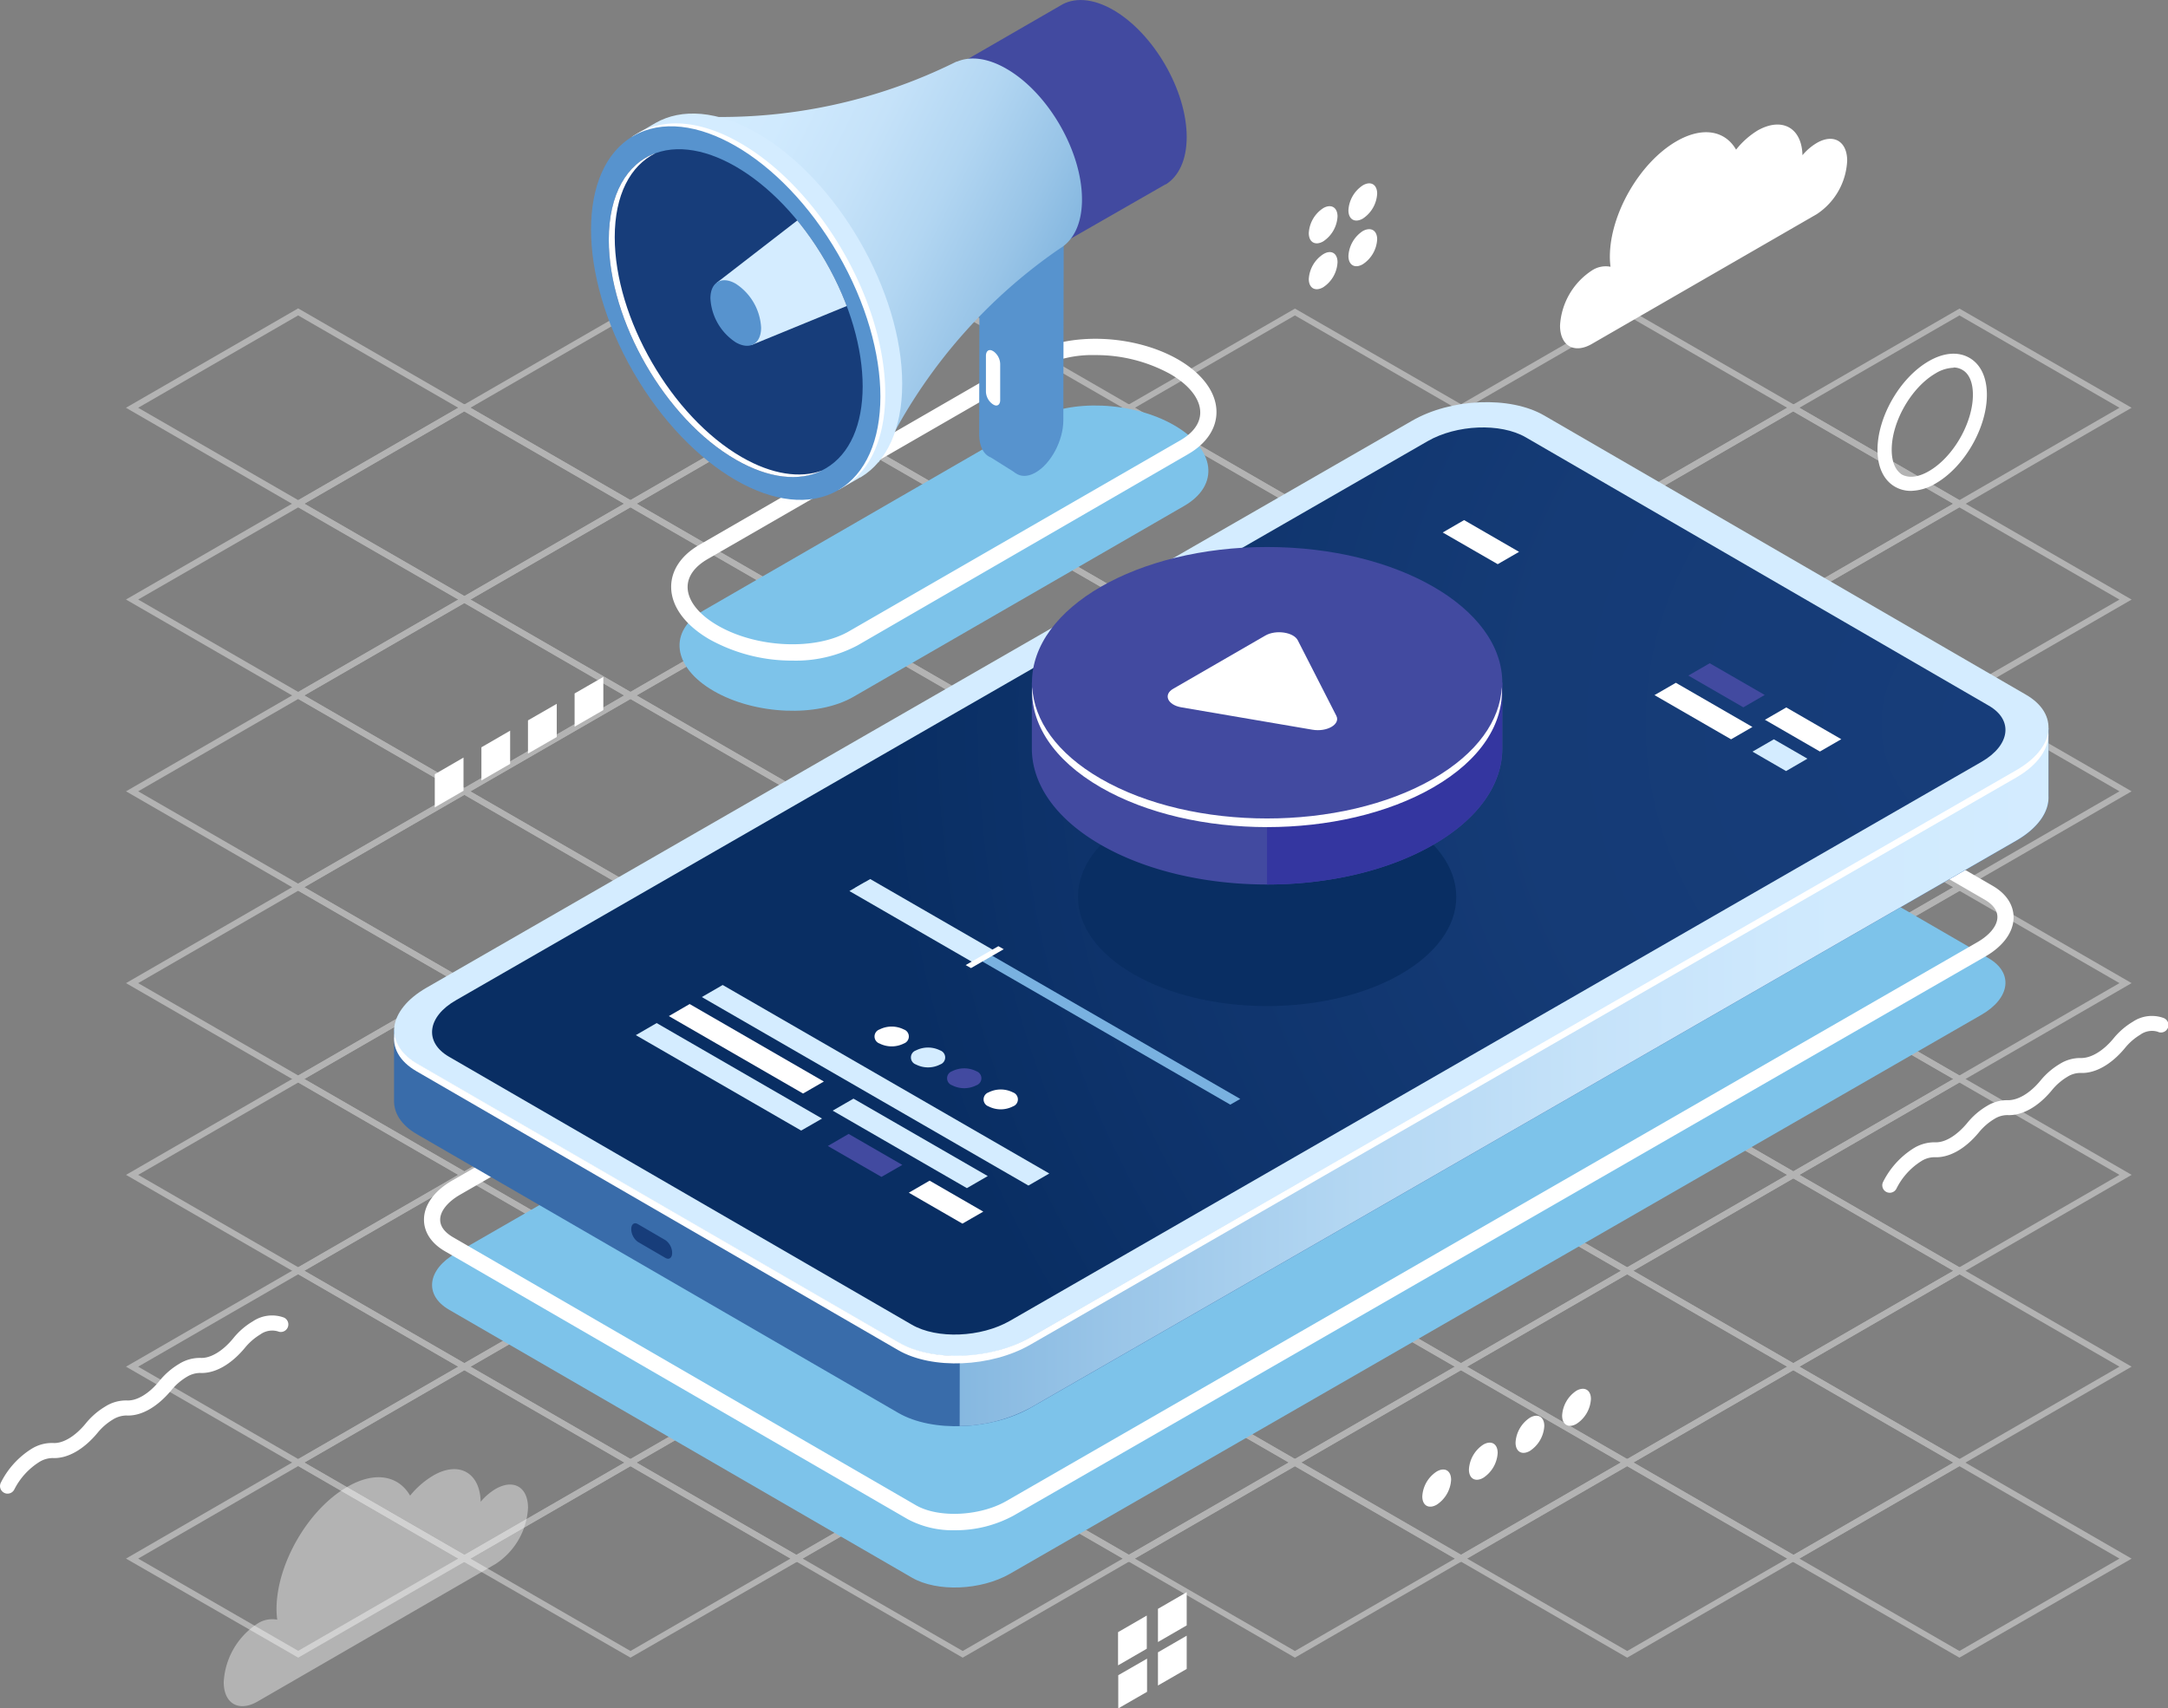<svg id="_ÎÓÈ_1" data-name="—ÎÓÈ_1" xmlns="http://www.w3.org/2000/svg" xmlns:xlink="http://www.w3.org/1999/xlink" viewBox="0 0 393.83 310.41"><rect x="0" y="0" width="393.83" height="310.41" fill="#808080" stroke="none"/><defs><linearGradient id="_ÂÁ_Ï_ÌÌ_È_ËÂÌÚ_21" x1="186.9" y1="179.29" x2="396.25" y2="179.29" gradientUnits="userSpaceOnUse"><stop offset="0" stop-color="#86b8e0"/><stop offset="0.12" stop-color="#98c4e7"/><stop offset="0.33" stop-color="#b2d6f2"/><stop offset="0.54" stop-color="#c5e2f9"/><stop offset="0.76" stop-color="#d0eafe"/><stop offset="1" stop-color="#d4ecff"/></linearGradient><radialGradient id="_ÂÁ_Ï_ÌÌ_È_ËÂÌÚ_28" cx="375.81" cy="138.43" r="203.92" gradientUnits="userSpaceOnUse"><stop offset="0" stop-color="#173d7a"/><stop offset="0.42" stop-color="#153b76"/><stop offset="0.82" stop-color="#0e336b"/><stop offset="1" stop-color="#092e63"/></radialGradient><linearGradient id="_ÂÁ_Ï_ÌÌ_È_ËÂÌÚ_9" x1="133.39" y1="29.97" x2="200.73" y2="63.42" gradientUnits="userSpaceOnUse"><stop offset="0" stop-color="#d4ecff"/><stop offset="0.24" stop-color="#d0eafe"/><stop offset="0.46" stop-color="#c5e2f9"/><stop offset="0.67" stop-color="#b2d6f2"/><stop offset="0.88" stop-color="#98c4e7"/><stop offset="1" stop-color="#86b8e0"/></linearGradient><clipPath id="clip-path" transform="translate(-12.63 -6.81)"><ellipse cx="146.28" cy="63.69" rx="18.83" ry="32.61" transform="translate(-12.25 81.68) rotate(-30)" fill="none"/></clipPath></defs><g opacity="0.4"><path d="M368.57,99l-.28-.16-31-17.9,31.29-18.06L399.85,80.9ZM339.5,80.9l29.07,16.78L397.64,80.9,368.57,64.12Z" transform="translate(-12.63 -6.81)" fill="#fff"/><path d="M308.21,99,276.93,80.9l31.28-18.06L339.5,80.9ZM279.14,80.9l29.07,16.78L337.28,80.9,308.21,64.12Z" transform="translate(-12.63 -6.81)" fill="#fff"/><path d="M338.39,116.39l-.28-.16-31-17.91,31.28-18.06.28.16,31,17.9ZM309.32,98.32l29.07,16.79,29.07-16.79L338.39,81.54Z" transform="translate(-12.63 -6.81)" fill="#fff"/><path d="M368.57,133.81l-.28-.16-31-17.9,31.29-18.07.27.16,31,17.91ZM339.5,115.75l29.07,16.78,29.07-16.78L368.57,99Z" transform="translate(-12.63 -6.81)" fill="#fff"/><path d="M247.86,99l-.28-.16-31-17.9,31.29-18.06L279.14,80.9ZM218.79,80.9l29.07,16.78L276.93,80.9,247.86,64.12Z" transform="translate(-12.63 -6.81)" fill="#fff"/><path d="M278,116.39,246.75,98.32,278,80.26l31.28,18.06ZM249,98.32,278,115.11l29.07-16.79L278,81.54Z" transform="translate(-12.63 -6.81)" fill="#fff"/><path d="M308.21,133.81l-31.28-18.06,31.28-18.07.28.16,31,17.91Zm-29.07-18.06,29.07,16.78,29.07-16.78L308.21,99Z" transform="translate(-12.63 -6.81)" fill="#fff"/><path d="M338.39,151.23l-.27-.16-31-17.9,31.28-18.06.28.16,31,17.9Zm-29.07-18.06L338.39,150l29.07-16.78-29.07-16.78Z" transform="translate(-12.63 -6.81)" fill="#fff"/><path d="M368.57,168.66l-.28-.16-31-17.91,31.29-18.06.27.16,31,17.9ZM339.5,150.59l29.07,16.79,29.07-16.79-29.07-16.78Z" transform="translate(-12.63 -6.81)" fill="#fff"/><path d="M187.5,99l-.27-.16-31-17.9L187.5,62.84l.28.16,31,17.9ZM158.43,80.9,187.5,97.68,216.57,80.9,187.5,64.12Z" transform="translate(-12.63 -6.81)" fill="#fff"/><path d="M217.68,116.39l-.27-.16-31-17.91,31.28-18.06.28.16,31,17.9ZM188.61,98.32l29.07,16.79,29.07-16.79L217.68,81.54Z" transform="translate(-12.63 -6.81)" fill="#fff"/><path d="M247.86,133.81l-.28-.16-31-17.9,31.28-18.07,31.28,18.07Zm-29.07-18.06,29.07,16.78,29.07-16.78L247.86,99Z" transform="translate(-12.63 -6.81)" fill="#fff"/><path d="M278,151.23l-31.29-18.06L278,115.11l31.28,18.06ZM249,133.17,278,150l29.07-16.78L278,116.39Z" transform="translate(-12.63 -6.81)" fill="#fff"/><path d="M308.22,168.66l-31.29-18.07,31.28-18.06.28.16,31,17.9Zm-29.08-18.07,29.08,16.79,29.06-16.79-29.07-16.78Z" transform="translate(-12.63 -6.81)" fill="#fff"/><path d="M338.39,186.08l-.27-.16-31-17.9L338.39,150l.28.16,31,17.91ZM309.32,168l29.07,16.78L367.46,168l-29.07-16.79Z" transform="translate(-12.63 -6.81)" fill="#fff"/><path d="M368.57,203.5l-.28-.16-31-17.9,31.28-18.06.28.16,31,17.9ZM339.5,185.44l29.07,16.78,29.07-16.78-29.07-16.78Z" transform="translate(-12.63 -6.81)" fill="#fff"/><path d="M127.15,99l-.28-.16-31-17.9,31.28-18.06L158.43,80.9ZM98.08,80.9l29.07,16.78L156.22,80.9,127.15,64.12Z" transform="translate(-12.63 -6.81)" fill="#fff"/><path d="M157.33,116.38l-.28-.16-31-17.9,31.29-18.06.27.16,31,17.9ZM128.26,98.32l29.07,16.79L186.4,98.32,157.33,81.54Z" transform="translate(-12.63 -6.81)" fill="#fff"/><path d="M187.51,133.81l-31.29-18.06L187.5,97.68l.28.16,31,17.91Zm-29.07-18.06,29.07,16.78,29.07-16.78L187.5,99Z" transform="translate(-12.63 -6.81)" fill="#fff"/><path d="M217.68,151.23l-.27-.16-31-17.9,31.28-18.06.28.16,31,17.9Zm-29.07-18.06L217.68,150l29.07-16.78-29.07-16.78Z" transform="translate(-12.63 -6.81)" fill="#fff"/><path d="M247.86,168.65l-31.28-18.06,31.28-18.06,31.28,18.06Zm-29.07-18.06,29.07,16.79,29.07-16.79-29.07-16.78Z" transform="translate(-12.63 -6.81)" fill="#fff"/><path d="M278,186.08l-.28-.16-31-17.91L278,150,309.32,168ZM249,168,278,184.8,307.11,168,278,151.23Z" transform="translate(-12.63 -6.81)" fill="#fff"/><path d="M308.22,203.5l-.28-.16-31-17.9,31.29-18.06.27.16,31,17.9Zm-29.07-18.06,29.07,16.78,29.07-16.78-29.07-16.78Z" transform="translate(-12.63 -6.81)" fill="#fff"/><path d="M338.39,220.92l-31.28-18.06,31.28-18.06.28.16,31,17.9Zm-29.07-18.06,29.07,16.78,29.07-16.78-29.07-16.78Z" transform="translate(-12.63 -6.81)" fill="#fff"/><path d="M368.57,238.35l-.27-.16-31-17.91,31.28-18.06.28.16,31,17.9ZM339.5,220.28l29.07,16.79,29.07-16.79L368.57,203.5Z" transform="translate(-12.63 -6.81)" fill="#fff"/><path d="M66.8,99,35.51,80.9,66.79,62.84l.28.16,31,17.9ZM37.73,80.9,66.8,97.68,95.87,80.9,66.79,64.12Z" transform="translate(-12.63 -6.81)" fill="#fff"/><path d="M97,116.38l-.27-.16-31-17.9L97,80.26l.28.16,31,17.9ZM67.9,98.32,97,115.11,126,98.32,97,81.54Z" transform="translate(-12.63 -6.81)" fill="#fff"/><path d="M127.15,133.81l-.27-.16-31-17.9,31.28-18.07.28.16,31,17.91ZM98.08,115.75l29.07,16.78,29.07-16.78L127.15,99Z" transform="translate(-12.63 -6.81)" fill="#fff"/><path d="M157.33,151.23l-.28-.16-31-17.9,31.29-18.06,31.28,18.06Zm-29.07-18.06L157.33,150l29.07-16.78-29.07-16.79Z" transform="translate(-12.63 -6.81)" fill="#fff"/><path d="M187.51,168.65l-.28-.16-31-17.9,31.29-18.06.27.16,31,17.9Zm-29.07-18.06,29.07,16.78,29.07-16.78-29.07-16.78Z" transform="translate(-12.63 -6.81)" fill="#fff"/><path d="M217.68,186.08,186.4,168,217.68,150,249,168ZM188.61,168l29.07,16.79L246.75,168l-29.07-16.78Z" transform="translate(-12.63 -6.81)" fill="#fff"/><path d="M247.86,203.5l-.27-.16-31-17.9,31.28-18.06.28.16,31,17.9Zm-29.07-18.06,29.07,16.78,29.07-16.78-29.07-16.79Z" transform="translate(-12.63 -6.81)" fill="#fff"/><path d="M278,220.92l-.28-.16-31-17.9L278,184.8l.27.16,31,17.9ZM249,202.86,278,219.64l29.07-16.78L278,186.08Z" transform="translate(-12.63 -6.81)" fill="#fff"/><path d="M308.22,238.35l-.28-.16-31-17.91,31.29-18.06,31.28,18.06Zm-29.07-18.07,29.07,16.79,29.07-16.79L308.22,203.5Z" transform="translate(-12.63 -6.81)" fill="#fff"/><path d="M338.39,255.77l-.27-.16-31-17.9,31.28-18.07.28.16,31,17.91Zm-29.07-18.06,29.07,16.78,29.07-16.78-29.07-16.79Z" transform="translate(-12.63 -6.81)" fill="#fff"/><path d="M368.57,273.19l-31.28-18.06,31.28-18.06.28.16,31,17.9ZM339.5,255.13l29.07,16.78,29.07-16.78-29.07-16.78Z" transform="translate(-12.63 -6.81)" fill="#fff"/><path d="M66.8,133.81,35.51,115.74,66.8,97.68l.27.16,31,17.91ZM37.73,115.74,66.8,132.53l29.07-16.78L66.8,99Z" transform="translate(-12.63 -6.81)" fill="#fff"/><path d="M97,151.23l-.27-.16-31-17.9L97,115.11l.28.16,31,17.9ZM67.9,133.17,97,150,126,133.17,97,116.38Z" transform="translate(-12.63 -6.81)" fill="#fff"/><path d="M127.15,168.65l-.27-.16-31-17.9,31.28-18.06.28.16,31,17.9ZM98.08,150.59l29.07,16.78,29.07-16.78-29.07-16.78Z" transform="translate(-12.63 -6.81)" fill="#fff"/><path d="M157.33,186.08l-.28-.16L126,168,157.33,150l.28.16,31,17.9ZM128.26,168l29.07,16.79L186.4,168l-29.07-16.78Z" transform="translate(-12.63 -6.81)" fill="#fff"/><path d="M187.51,203.5l-31.29-18.06,31.29-18.07,31.28,18.07Zm-29.07-18.06,29.07,16.78,29.07-16.78-29.07-16.79Z" transform="translate(-12.63 -6.81)" fill="#fff"/><path d="M217.68,220.92,186.4,202.86l31.28-18.06.28.16,31,17.9Zm-29.07-18.06,29.07,16.78,29.07-16.78-29.07-16.78Z" transform="translate(-12.63 -6.81)" fill="#fff"/><path d="M247.86,238.35l-.27-.16-31-17.91,31.28-18.06.28.16,31,17.9Zm-29.07-18.07,29.07,16.79,29.07-16.79L247.86,203.5Z" transform="translate(-12.63 -6.81)" fill="#fff"/><path d="M278,255.77l-.28-.16-31-17.9L278,219.64l.28.16,31,17.91ZM249,237.71,278,254.49l29.07-16.78L278,220.92Z" transform="translate(-12.63 -6.81)" fill="#fff"/><path d="M308.22,273.19l-.28-.16-31-17.9,31.29-18.06.27.16,31,17.9Zm-29.07-18.06,29.07,16.78,29.07-16.78-29.07-16.78Z" transform="translate(-12.63 -6.81)" fill="#fff"/><path d="M338.4,290.61l-.28-.16-31-17.9,31.28-18.06,31.29,18.06Zm-29.07-18.06,29.07,16.79,29.07-16.79-29.08-16.78Z" transform="translate(-12.63 -6.81)" fill="#fff"/><path d="M368.57,308,337.29,290l31.28-18.06.28.16,31,17.91ZM339.5,290l29.07,16.79L397.64,290l-29.07-16.79Z" transform="translate(-12.63 -6.81)" fill="#fff"/><path d="M66.8,168.65l-.28-.16-31-17.9L66.8,132.53l.27.16,31,17.9ZM37.73,150.59,66.8,167.37l29.07-16.78L66.8,133.81Z" transform="translate(-12.63 -6.81)" fill="#fff"/><path d="M97,186.08,65.69,168,97,150l.28.16,31,17.9ZM67.91,168,97,184.8,126,168,97,151.23Z" transform="translate(-12.63 -6.81)" fill="#fff"/><path d="M127.15,203.5l-.27-.16-31-17.9,31.28-18.07.28.16,31,17.91ZM98.08,185.44l29.07,16.78,29.07-16.78-29.07-16.79Z" transform="translate(-12.63 -6.81)" fill="#fff"/><path d="M157.33,220.92l-.28-.16-31-17.9,31.28-18.06,31.28,18.06Zm-29.07-18.06,29.07,16.78,29.07-16.78-29.07-16.78Z" transform="translate(-12.63 -6.81)" fill="#fff"/><path d="M187.51,238.34l-31.29-18.06,31.29-18.06,31.28,18.06Zm-29.07-18.06,29.07,16.79,29.07-16.79L187.51,203.5Z" transform="translate(-12.63 -6.81)" fill="#fff"/><path d="M217.69,255.77l-.28-.16-31-17.9,31.28-18.07.28.16,31,17.91Zm-29.07-18.06,29.07,16.78,29.07-16.78-29.08-16.79Z" transform="translate(-12.63 -6.81)" fill="#fff"/><path d="M247.86,273.19l-31.28-18.06,31.28-18.06.28.16,31,17.9Zm-29.07-18.06,29.07,16.78,29.07-16.78-29.07-16.78Z" transform="translate(-12.63 -6.81)" fill="#fff"/><path d="M278,290.61l-.28-.16-31-17.9L278,254.49l.28.16,31,17.9ZM249,272.55,278,289.34l29.07-16.79L278,255.77Z" transform="translate(-12.63 -6.81)" fill="#fff"/><path d="M308.22,308l-.28-.16-31-17.91,31.29-18.06.27.16,31,17.9ZM279.15,290l29.07,16.79L337.29,290l-29.07-16.78Z" transform="translate(-12.63 -6.81)" fill="#fff"/><path d="M66.8,203.5l-.28-.16-31-17.9L66.8,167.37l31.28,18.07ZM37.73,185.44,66.8,202.22l29.07-16.78L66.8,168.65Z" transform="translate(-12.63 -6.81)" fill="#fff"/><path d="M97,220.92l-.28-.16-31-17.9L97,184.8l.27.16,31,17.9ZM67.91,202.86,97,219.64l29.07-16.78L97,186.08Z" transform="translate(-12.63 -6.81)" fill="#fff"/><path d="M127.15,238.34,95.87,220.28l31.28-18.06.28.16,31,17.9ZM98.08,220.28l29.07,16.79,29.07-16.79L127.15,203.5Z" transform="translate(-12.63 -6.81)" fill="#fff"/><path d="M157.33,255.77l-31.28-18.06,31.28-18.07,31.29,18.07Zm-29.07-18.06,29.07,16.78,29.07-16.78-29.07-16.79Z" transform="translate(-12.63 -6.81)" fill="#fff"/><path d="M187.51,273.19l-.28-.16-31-17.9,31.29-18.06.27.16,31,17.9Zm-29.07-18.06,29.07,16.78,29.07-16.78-29.07-16.79Z" transform="translate(-12.63 -6.81)" fill="#fff"/><path d="M217.69,290.61l-.28-.16-31-17.9,31.29-18.06L249,272.55Zm-29.07-18.06,29.07,16.78,29.07-16.78-29.07-16.78Z" transform="translate(-12.63 -6.81)" fill="#fff"/><path d="M247.86,308l-.27-.16-31-17.91,31.28-18.06.28.16,31,17.9ZM218.79,290l29.07,16.79L276.93,290l-29.07-16.78Z" transform="translate(-12.63 -6.81)" fill="#fff"/><path d="M66.8,238.34l-.28-.16-31-17.9L66.8,202.22l.28.16,31,17.9ZM37.73,220.28,66.8,237.06l29.07-16.78L66.8,203.5Z" transform="translate(-12.63 -6.81)" fill="#fff"/><path d="M97,255.77l-.28-.16-31-17.91L97,219.64l31.28,18.07ZM67.91,237.7,97,254.49l29.07-16.78L97,220.92Z" transform="translate(-12.63 -6.81)" fill="#fff"/><path d="M127.15,273.19,95.87,255.13l31.28-18.06,31.29,18.06ZM98.09,255.13l29.06,16.78,29.07-16.78-29.07-16.79Z" transform="translate(-12.63 -6.81)" fill="#fff"/><path d="M157.33,290.61l-.27-.16-31-17.9,31.28-18.06.28.16,31,17.9Zm-29.07-18.06,29.07,16.78,29.07-16.78-29.07-16.78Z" transform="translate(-12.63 -6.81)" fill="#fff"/><path d="M187.51,308l-.28-.16-31-17.91,31.29-18.06.28.16,31,17.9ZM158.44,290l29.07,16.79L216.58,290l-29.07-16.78Z" transform="translate(-12.63 -6.81)" fill="#fff"/><path d="M66.8,273.19l-.28-.16-31-17.9L66.8,237.06l.28.16,31,17.91ZM37.73,255.13,66.8,271.91l29.07-16.78L66.8,238.34Z" transform="translate(-12.63 -6.81)" fill="#fff"/><path d="M97,290.61l-.28-.16-31-17.9L97,254.49l31.28,18.06ZM67.91,272.55,97,289.33l29.07-16.78L97,255.77Z" transform="translate(-12.63 -6.81)" fill="#fff"/><path d="M127.16,308,95.87,290l31.28-18.06.28.16,31,17.9ZM98.09,290l29.07,16.79L156.22,290l-29.07-16.78Z" transform="translate(-12.63 -6.81)" fill="#fff"/><path d="M66.8,308l-.27-.16L35.52,290,66.8,271.91l.28.16,31,17.9ZM37.73,290,66.8,306.76,95.87,290,66.8,273.19Z" transform="translate(-12.63 -6.81)" fill="#fff"/></g><path d="M373.86,180.91l-84.08-48.69c-4.57-2.65-12.55-2.33-17.83.71L95.49,234.48c-5.28,3-5.86,7.65-1.29,10.3l84.08,48.68c4.56,2.65,12.55,2.33,17.83-.71L372.56,191.2C377.84,188.16,378.42,183.55,373.86,180.91Z" transform="translate(-12.63 -6.81)" fill="#7dc3ea"/><path d="M186.07,284.85a17.32,17.32,0,0,1-8.53-2L93.46,234.16c-2.46-1.42-3.82-3.47-3.81-5.75,0-2.64,1.86-5.22,5.11-7.09L271.21,119.77c5.78-3.32,14.26-3.64,19.31-.71l84.07,48.69c2.47,1.42,3.82,3.46,3.82,5.75,0,2.64-1.87,5.22-5.11,7.09L196.84,282.14A22.05,22.05,0,0,1,186.07,284.85ZM282,120a19.33,19.33,0,0,0-9.35,2.3L96.23,223.87c-2.28,1.31-3.64,3-3.64,4.55s1.28,2.57,2.35,3.2L179,280.3c4.09,2.37,11.58,2,16.36-.71L371.83,178c2.27-1.31,3.63-3,3.64-4.55s-1.28-2.58-2.35-3.2L289,121.6A14.33,14.33,0,0,0,282,120Z" transform="translate(-12.63 -6.81)" fill="#fff"/><path d="M175.83,263.54l-87.5-50.67c-2.87-1.66-4.21-3.91-4.12-6.24h0l0-12.69,4.86,5.7c.32-.21.64-.42,1-.62l179-103c7.1-4.09,17.85-4.52,24-1l86.27,50c1.75-1.91,5.41-5.95,5.41-5.95l0,12.42h0c.13,2.8-1.86,5.78-5.87,8.09l-179,103C192.72,266.67,182,267.1,175.83,263.54Z" transform="translate(-12.63 -6.81)" fill="#396caa"/><path d="M128.51,232.46l5,2.91c.67.38,1.22,0,1.22-.92h0a2.89,2.89,0,0,0-1.22-2.31l-5-2.91c-.66-.39-1.21,0-1.21.91h0A2.94,2.94,0,0,0,128.51,232.46Z" transform="translate(-12.63 -6.81)" fill="#173d7a"/><path d="M269.07,96c7.1-4.09,17.85-4.52,24-1l86.27,50c1.75-1.91,5.41-5.95,5.41-5.95l0,12.42h0c.13,2.8-1.86,5.78-5.87,8.09l-179,103a27.79,27.79,0,0,1-12.92,3.36l.17-122.74Z" transform="translate(-12.63 -6.81)" fill="url(#_ÂÁ_Ï_ÌÌ_È_ËÂÌÚ_21)"/><path d="M380.6,133,293.1,82.28c-6.15-3.55-16.89-3.12-24,1l-179,103c-7.11,4.09-7.89,10.29-1.74,13.85l87.5,50.67c6.14,3.56,16.88,3.13,24-1l179-103C386,142.71,386.74,136.51,380.6,133Z" transform="translate(-12.63 -6.81)" fill="#d4ecff"/><path d="M175.8,252.13,88.3,201.46c-3.17-1.83-4.48-4.37-4-7,.16,2.1,1.5,4.09,4.12,5.61l87.5,50.67c6.14,3.56,16.88,3.13,24-1l179-103c3.45-2,5.39-4.45,5.8-6.88.21,2.84-1.78,5.89-5.86,8.24l-179,103C192.69,255.26,181.94,255.69,175.8,252.13Z" transform="translate(-12.63 -6.81)" fill="#fff"/><path d="M373.86,135,289.78,86.26c-4.57-2.64-12.55-2.32-17.83.72L95.49,188.53c-5.28,3-5.86,7.65-1.29,10.29l84.08,48.69c4.56,2.64,12.55,2.32,17.83-.72L372.56,145.25C377.84,142.21,378.42,137.6,373.86,135Z" transform="translate(-12.63 -6.81)" fill="url(#_ÂÁ_Ï_ÌÌ_È_ËÂÌÚ_28)"/><polygon points="186.82 215.41 127.49 181.16 131.28 178.97 190.61 213.22 186.82 215.41" fill="#d4ecff"/><polygon points="145.54 205.42 115.5 188.08 119.29 185.89 149.33 203.24 145.54 205.42" fill="#d4ecff"/><polygon points="160.12 213.84 150.38 208.22 154.16 206.03 163.91 211.66 160.12 213.84" fill="#424aa0"/><polygon points="174.83 222.33 165.09 216.71 168.87 214.52 178.62 220.15 174.83 222.33" fill="#fff"/><polygon points="145.88 198.69 121.5 184.62 125.28 182.43 149.66 196.51 145.88 198.69" fill="#fff"/><polygon points="175.64 215.88 151.26 201.8 155.04 199.62 179.43 213.69 175.64 215.88" fill="#d4ecff"/><path d="M176.82,196.41a4.91,4.91,0,0,1-4.42,0,1.35,1.35,0,0,1,0-2.55,4.91,4.91,0,0,1,4.42,0A1.35,1.35,0,0,1,176.82,196.41Z" transform="translate(-12.63 -6.81)" fill="#fff"/><path d="M183.42,200.22a4.83,4.83,0,0,1-4.41,0,1.35,1.35,0,0,1,0-2.55,4.89,4.89,0,0,1,4.41,0A1.35,1.35,0,0,1,183.42,200.22Z" transform="translate(-12.63 -6.81)" fill="#d4ecff"/><path d="M190,204a4.85,4.85,0,0,1-4.42,0,1.35,1.35,0,0,1,0-2.55,4.91,4.91,0,0,1,4.42,0A1.35,1.35,0,0,1,190,204Z" transform="translate(-12.63 -6.81)" fill="#424aa0"/><path d="M196.63,207.84a4.85,4.85,0,0,1-4.42,0,1.35,1.35,0,0,1,0-2.55,4.91,4.91,0,0,1,4.42,0A1.35,1.35,0,0,1,196.63,207.84Z" transform="translate(-12.63 -6.81)" fill="#fff"/><polygon points="316.69 128.52 306.7 122.75 310.58 120.51 320.57 126.27 316.69 128.52" fill="#424aa0"/><polygon points="330.6 136.55 320.61 130.78 324.49 128.54 334.48 134.31 330.6 136.55" fill="#fff"/><polygon points="272.07 102.51 262.08 96.75 265.96 94.5 275.95 100.27 272.07 102.51" fill="#fff"/><polygon points="314.46 134.33 300.55 126.3 304.43 124.06 318.34 132.09 314.46 134.33" fill="#fff"/><polygon points="324.45 140.1 318.35 136.57 322.23 134.33 328.33 137.85 324.45 140.1" fill="#d4ecff"/><path d="M355.92,223.53a1.39,1.39,0,0,1-.63-.15,1.36,1.36,0,0,1-.58-1.83,15.28,15.28,0,0,1,5.55-6.11,7.26,7.26,0,0,1,3.91-1.08c1.78.08,3.93-1.23,5.83-3.52a13.26,13.26,0,0,1,3.52-3.05,7,7,0,0,1,3.91-1.08c1.77,0,3.93-1.23,5.83-3.52a13.32,13.32,0,0,1,3.53-3.06,7,7,0,0,1,3.91-1.08c1.77,0,3.93-1.23,5.83-3.52a13.31,13.31,0,0,1,3.52-3.06,6.22,6.22,0,0,1,5.59-.7,1.36,1.36,0,1,1-1.08,2.49,3.64,3.64,0,0,0-3.15.56,10.62,10.62,0,0,0-2.79,2.44c-2.49,3-5.42,4.63-8.06,4.5a4.41,4.41,0,0,0-2.41.72,10.65,10.65,0,0,0-2.8,2.44c-2.48,3-5.39,4.62-8.05,4.5a4.44,4.44,0,0,0-2.42.72,10.78,10.78,0,0,0-2.79,2.44c-2.48,3-5.4,4.63-8.06,4.49a4.52,4.52,0,0,0-2.41.73,12.42,12.42,0,0,0-4.5,5A1.36,1.36,0,0,1,355.92,223.53Z" transform="translate(-12.63 -6.81)" fill="#fff"/><path d="M276.23,275.68a5.78,5.78,0,0,1-2.61,4.53c-1.45.83-2.62.16-2.62-1.51a5.74,5.74,0,0,1,2.62-4.52C275.06,273.34,276.23,274,276.23,275.68Z" transform="translate(-12.63 -6.81)" fill="#fff"/><path d="M284.69,270.8a5.78,5.78,0,0,1-2.61,4.52c-1.44.83-2.61.16-2.61-1.51a5.78,5.78,0,0,1,2.61-4.52C283.52,268.46,284.69,269.13,284.69,270.8Z" transform="translate(-12.63 -6.81)" fill="#fff"/><path d="M293.16,265.91a5.78,5.78,0,0,1-2.61,4.52c-1.44.84-2.61.16-2.61-1.51a5.78,5.78,0,0,1,2.61-4.52C292,263.57,293.16,264.24,293.16,265.91Z" transform="translate(-12.63 -6.81)" fill="#fff"/><path d="M301.63,261a5.74,5.74,0,0,1-2.62,4.52c-1.44.84-2.61.16-2.61-1.5a5.79,5.79,0,0,1,2.61-4.53C300.46,258.68,301.63,259.36,301.63,261Z" transform="translate(-12.63 -6.81)" fill="#fff"/><path d="M255.6,54.46A5.76,5.76,0,0,1,253,59c-1.45.84-2.62.16-2.62-1.5A5.78,5.78,0,0,1,253,53C254.43,52.12,255.6,52.8,255.6,54.46Z" transform="translate(-12.63 -6.81)" fill="#fff"/><path d="M262.8,50.3a5.76,5.76,0,0,1-2.61,4.52c-1.44.84-2.61.16-2.61-1.5a5.79,5.79,0,0,1,2.61-4.53C261.63,48,262.8,48.64,262.8,50.3Z" transform="translate(-12.63 -6.81)" fill="#fff"/><path d="M255.6,46.14A5.79,5.79,0,0,1,253,50.67c-1.45.83-2.62.15-2.62-1.51A5.78,5.78,0,0,1,253,44.63C254.43,43.8,255.6,44.48,255.6,46.14Z" transform="translate(-12.63 -6.81)" fill="#fff"/><path d="M262.8,42a5.79,5.79,0,0,1-2.61,4.53c-1.44.83-2.61.15-2.61-1.51a5.79,5.79,0,0,1,2.61-4.53C261.63,39.64,262.8,40.32,262.8,42Z" transform="translate(-12.63 -6.81)" fill="#fff"/><polygon points="84.2 143.68 78.98 146.7 78.98 140.67 84.2 137.65 84.2 143.68" fill="#fff"/><polygon points="92.67 138.79 87.45 141.81 87.45 135.78 92.67 132.76 92.67 138.79" fill="#fff"/><polygon points="101.14 133.91 95.91 136.92 95.91 130.89 101.14 127.88 101.14 133.91" fill="#fff"/><polygon points="109.6 129.02 104.38 132.03 104.38 126 109.6 122.99 109.6 129.02" fill="#fff"/><polygon points="208.32 299.57 203.1 302.59 203.1 296.56 208.32 293.54 208.32 299.57" fill="#fff"/><polygon points="215.57 295.33 210.35 298.35 210.35 292.32 215.57 289.3 215.57 295.33" fill="#fff"/><polygon points="208.37 307.4 203.14 310.41 203.14 304.38 208.37 301.37 208.37 307.4" fill="#fff"/><polygon points="215.57 303.24 210.35 306.25 210.35 300.22 215.57 297.2 215.57 303.24" fill="#fff"/><path d="M342.62,32.81a10.13,10.13,0,0,0-2.56,2.2c-.12-5-3.73-7-8.17-4.48A15,15,0,0,0,328,34c-2-3.46-6.08-4.26-10.83-1.52-6.68,3.86-12.1,13.24-12.1,21a14.7,14.7,0,0,0,.12,1.8,4.56,4.56,0,0,0-3.39.68,12.82,12.82,0,0,0-5.78,10c0,3.69,2.59,5.19,5.78,3.34l40.86-23.58A12.31,12.31,0,0,0,348.18,36C348.18,32.48,345.69,31,342.62,32.81Z" transform="translate(-12.63 -6.81)" fill="#fff"/><path d="M102.65,277.35a10.63,10.63,0,0,0-2.7,2.32c-.13-5.33-4-7.46-8.65-4.74a15.73,15.73,0,0,0-4.17,3.63C85,274.9,80.7,274.05,75.67,277c-7.08,4.09-12.81,14-12.81,22.19a14.57,14.57,0,0,0,.13,1.91,4.86,4.86,0,0,0-3.59.72,13.55,13.55,0,0,0-6.13,10.62c0,3.91,2.74,5.49,6.13,3.54l43.25-25a13,13,0,0,0,5.9-10.2C108.55,277,105.91,275.47,102.65,277.35Z" transform="translate(-12.63 -6.81)" fill="#fff" opacity="0.4"/><path d="M167.66,133.42l60.09-34.69c6.5-3.76,5.69-10.32-1.82-14.65h0c-7.51-4.34-18.88-4.81-25.38-1.06l-60.09,34.7c-6.5,3.75-5.69,10.31,1.83,14.65h0C149.8,136.7,161.16,137.18,167.66,133.42Z" transform="translate(-12.63 -6.81)" fill="#7dc3ea"/><path d="M156.61,126.84A30.86,30.86,0,0,1,141.55,123c-4.42-2.55-7-6-7-9.56,0-3,1.82-5.73,5.13-7.64l60.08-34.69c7-4,18.82-3.59,26.85,1,4.42,2.55,7,6,7,9.56,0,3-1.82,5.73-5.12,7.64L168.4,124.08A23.92,23.92,0,0,1,156.61,126.84Zm55-55.51a20.88,20.88,0,0,0-10.28,2.36L141.2,108.38c-2.39,1.38-3.66,3.14-3.66,5.09,0,2.44,2,5,5.48,7,7.09,4.1,17.82,4.57,23.91,1L227,86.84c2.4-1.38,3.66-3.14,3.66-5.09,0-2.45-2-5-5.48-7A28,28,0,0,0,211.57,71.33Z" transform="translate(-12.63 -6.81)" fill="#fff"/><path d="M200.7,80.06V75.7l5.16-26-5.09-3.15-10.2,5.63-.07,33.48c0,2.25.83,3.77,2.13,4.27h0l4.54,2.85.57-2.15.78-3.93A12.52,12.52,0,0,0,200.7,80.06Z" transform="translate(-12.63 -6.81)" fill="#5793ce"/><path d="M200.67,92.71h0c-2.81,1.56-5.09-.18-5.08-3.88l.07-33.47,10.2-5.63-.07,33.47C205.78,86.9,203.49,91.16,200.67,92.71Z" transform="translate(-12.63 -6.81)" fill="#5793ce"/><path d="M228.2,31.7c0-8.49-6-18.82-13.32-23.07-3.81-2.2-7.24-2.33-9.67-.78h0L164.82,31.17l20.84,31.31,38.59-22.12.1-.06.08,0h0C226.76,38.82,228.2,35.87,228.2,31.7Z" transform="translate(-12.63 -6.81)" fill="#424aa0"/><path d="M209.18,43.05c0-8.74-6.13-19.36-13.7-23.73-3.44-2-6.58-2.34-9-1.31h0l-.05,0-.06,0-.31.15A95.93,95.93,0,0,1,140,28l-4.52-.17,36.76,63,2-3.85A96,96,0,0,1,205.1,52C207.62,50.54,209.18,47.46,209.18,43.05Z" transform="translate(-12.63 -6.81)" fill="url(#_ÂÁ_Ï_ÌÌ_È_ËÂÌÚ_9)"/><path d="M176.52,76.56c0-16.76-11.77-37.14-26.29-45.53-7.24-4.18-13.8-4.58-18.55-1.86h0l0,0,0,0-4.31,2.52,1.5-.31c-3.06,3.19-4.87,8.23-4.87,14.79,0,16.76,11.77,37.15,26.29,45.53,5.7,3.29,11,4.24,15.28,3.17l-.69,1,4-2.32.07,0,.14-.09h0C173.65,90.68,176.52,84.84,176.52,76.56Z" transform="translate(-12.63 -6.81)" fill="#d4ecff"/><path d="M173.44,78.36c0-16.77-11.77-37.15-26.29-45.53-7.14-4.13-13.61-4.57-18.35-2l-.66.39a7.66,7.66,0,0,0-.66.45l1.33-.28c-3.06,3.19-4.87,8.23-4.87,14.79,0,16.76,11.77,37.15,26.29,45.53,5.7,3.29,11,4.24,15.28,3.17l-.63.91C170.14,93.31,173.44,87.23,173.44,78.36Z" transform="translate(-12.63 -6.81)" fill="#fff"/><ellipse cx="146.28" cy="63.69" rx="21.46" ry="37.17" transform="translate(-24.88 74.87) rotate(-30)" fill="#5793ce"/><ellipse cx="146.28" cy="63.69" rx="18.83" ry="32.61" transform="translate(-24.88 74.87) rotate(-30)" fill="#173d7a"/><path d="M147.36,89.86c-12.74-7.35-23.06-25.24-23.06-39.94,0-7.73,2.84-13,7.39-15.27-5.17,1.89-8.47,7.41-8.47,15.73,0,14.71,10.32,32.59,23.06,39.94,6.05,3.49,11.55,4,15.67,2C158,93.74,152.89,93.06,147.36,89.86Z" transform="translate(-12.63 -6.81)" fill="#fff"/><g clip-path="url(#clip-path)"><polygon points="130.2 51.37 163.66 25.5 175.81 46.58 136.53 62.69 130.2 51.37" fill="#d4ecff"/><path d="M150.89,66.35c0,2.94-2.06,4.13-4.61,2.66a10.19,10.19,0,0,1-4.6-8c0-2.93,2.06-4.12,4.6-2.65A10.15,10.15,0,0,1,150.89,66.35Z" transform="translate(-12.63 -6.81)" fill="#5793ce"/></g><path d="M193.13,80.35l-.18-.11a2.89,2.89,0,0,1-1.22-2.31l0-6.45c0-.89.54-1.3,1.21-.92l.18.1A2.93,2.93,0,0,1,194.32,73v6.46C194.34,80.32,193.8,80.73,193.13,80.35Z" transform="translate(-12.63 -6.81)" fill="#fff"/><ellipse cx="230.18" cy="162.96" rx="34.36" ry="19.84" fill="#092e63"/><path d="M285.53,142.85v-12h-2.27A27.23,27.23,0,0,0,273,121.28c-16.69-9.64-43.73-9.64-60.42,0a27.27,27.27,0,0,0-10.25,9.58h-2.26v11.93h0c0,6.33,4.13,12.67,12.5,17.5,16.69,9.64,43.73,9.64,60.42,0C281.36,155.48,285.53,149.17,285.53,142.85Z" transform="translate(-12.63 -6.81)" fill="#424aa0"/><path d="M273,121.28c-8.35-4.82-19.28-7.23-30.21-7.23v53.47c10.93,0,21.87-2.41,30.21-7.22s12.51-11.13,12.51-17.45v-12h-2.27A27.23,27.23,0,0,0,273,121.28Z" transform="translate(-12.63 -6.81)" fill="#3436a0"/><ellipse cx="230.18" cy="124.05" rx="42.72" ry="24.66" fill="#424aa0"/><path d="M273,148.3c-16.69,9.63-43.73,9.63-60.42,0-8-4.62-12.11-10.61-12.44-16.66-.36,6.58,3.76,13.21,12.44,18.23,16.69,9.63,43.73,9.63,60.42,0,8.68-5,12.8-11.65,12.44-18.22C285.13,137.69,281,143.68,273,148.3Z" transform="translate(-12.63 -6.81)" fill="#fff"/><path d="M225.78,131.94l16.72-9.66c1.9-1.09,5.12-.61,5.88.87l7,13.71c.8,1.55-1.7,3-4.38,2.53l-23.76-4.06C224.71,134.9,223.89,133,225.78,131.94Z" transform="translate(-12.63 -6.81)" fill="#fff"/><polygon points="223.49 200.71 155.29 161.33 157.1 160.29 225.3 199.67 223.49 200.71" fill="#79b1e0"/><polygon points="177.29 175.18 154.3 161.9 158.08 159.72 181.07 172.99 177.29 175.18" fill="#d4ecff"/><polygon points="176.39 175.9 175.42 175.35 181.36 171.92 182.33 172.47 176.39 175.9" fill="#fff"/><path d="M14,278.2a1.31,1.31,0,0,1-.63-.16,1.37,1.37,0,0,1-.58-1.85,15.37,15.37,0,0,1,5.6-6.15A7,7,0,0,1,22.33,269c1.77.1,4-1.25,5.88-3.56a13.36,13.36,0,0,1,3.56-3.08,7,7,0,0,1,3.94-1.09c1.81.08,4-1.24,5.89-3.56a13.36,13.36,0,0,1,3.56-3.08,7.09,7.09,0,0,1,3.94-1.09c1.78.08,4-1.24,5.89-3.55a13.08,13.08,0,0,1,3.56-3.09,6.25,6.25,0,0,1,5.64-.7,1.37,1.37,0,1,1-1.1,2.51,3.68,3.68,0,0,0-3.17.56,10.9,10.9,0,0,0-2.83,2.47c-2.5,3-5.43,4.67-8.12,4.53a4.73,4.73,0,0,0-2.44.73,10.81,10.81,0,0,0-2.82,2.46c-2.51,3-5.44,4.69-8.13,4.54a4.78,4.78,0,0,0-2.44.73,10.79,10.79,0,0,0-2.82,2.46c-2.5,3-5.44,4.68-8.13,4.54a4.69,4.69,0,0,0-2.44.73,12.64,12.64,0,0,0-4.53,5A1.38,1.38,0,0,1,14,278.2Z" transform="translate(-12.63 -6.81)" fill="#fff"/><path d="M359.76,96a5.71,5.71,0,0,1-2.89-.75c-2.05-1.18-3.18-3.56-3.18-6.71,0-6,4.09-13.09,9.3-16.1,2.73-1.58,5.35-1.79,7.4-.61s3.17,3.56,3.17,6.71c0,6-4.08,13.09-9.29,16.1A9.08,9.08,0,0,1,359.76,96Zm7.73-22.37a6.61,6.61,0,0,0-3.22,1c-4.43,2.56-8,8.79-8,13.9,0,2.2.68,3.8,1.9,4.5s2.95.49,4.85-.61c4.43-2.55,8-8.78,8-13.89,0-2.2-.67-3.8-1.89-4.5A3.19,3.19,0,0,0,367.49,73.58Z" transform="translate(-12.63 -6.81)" fill="#fff"/></svg>